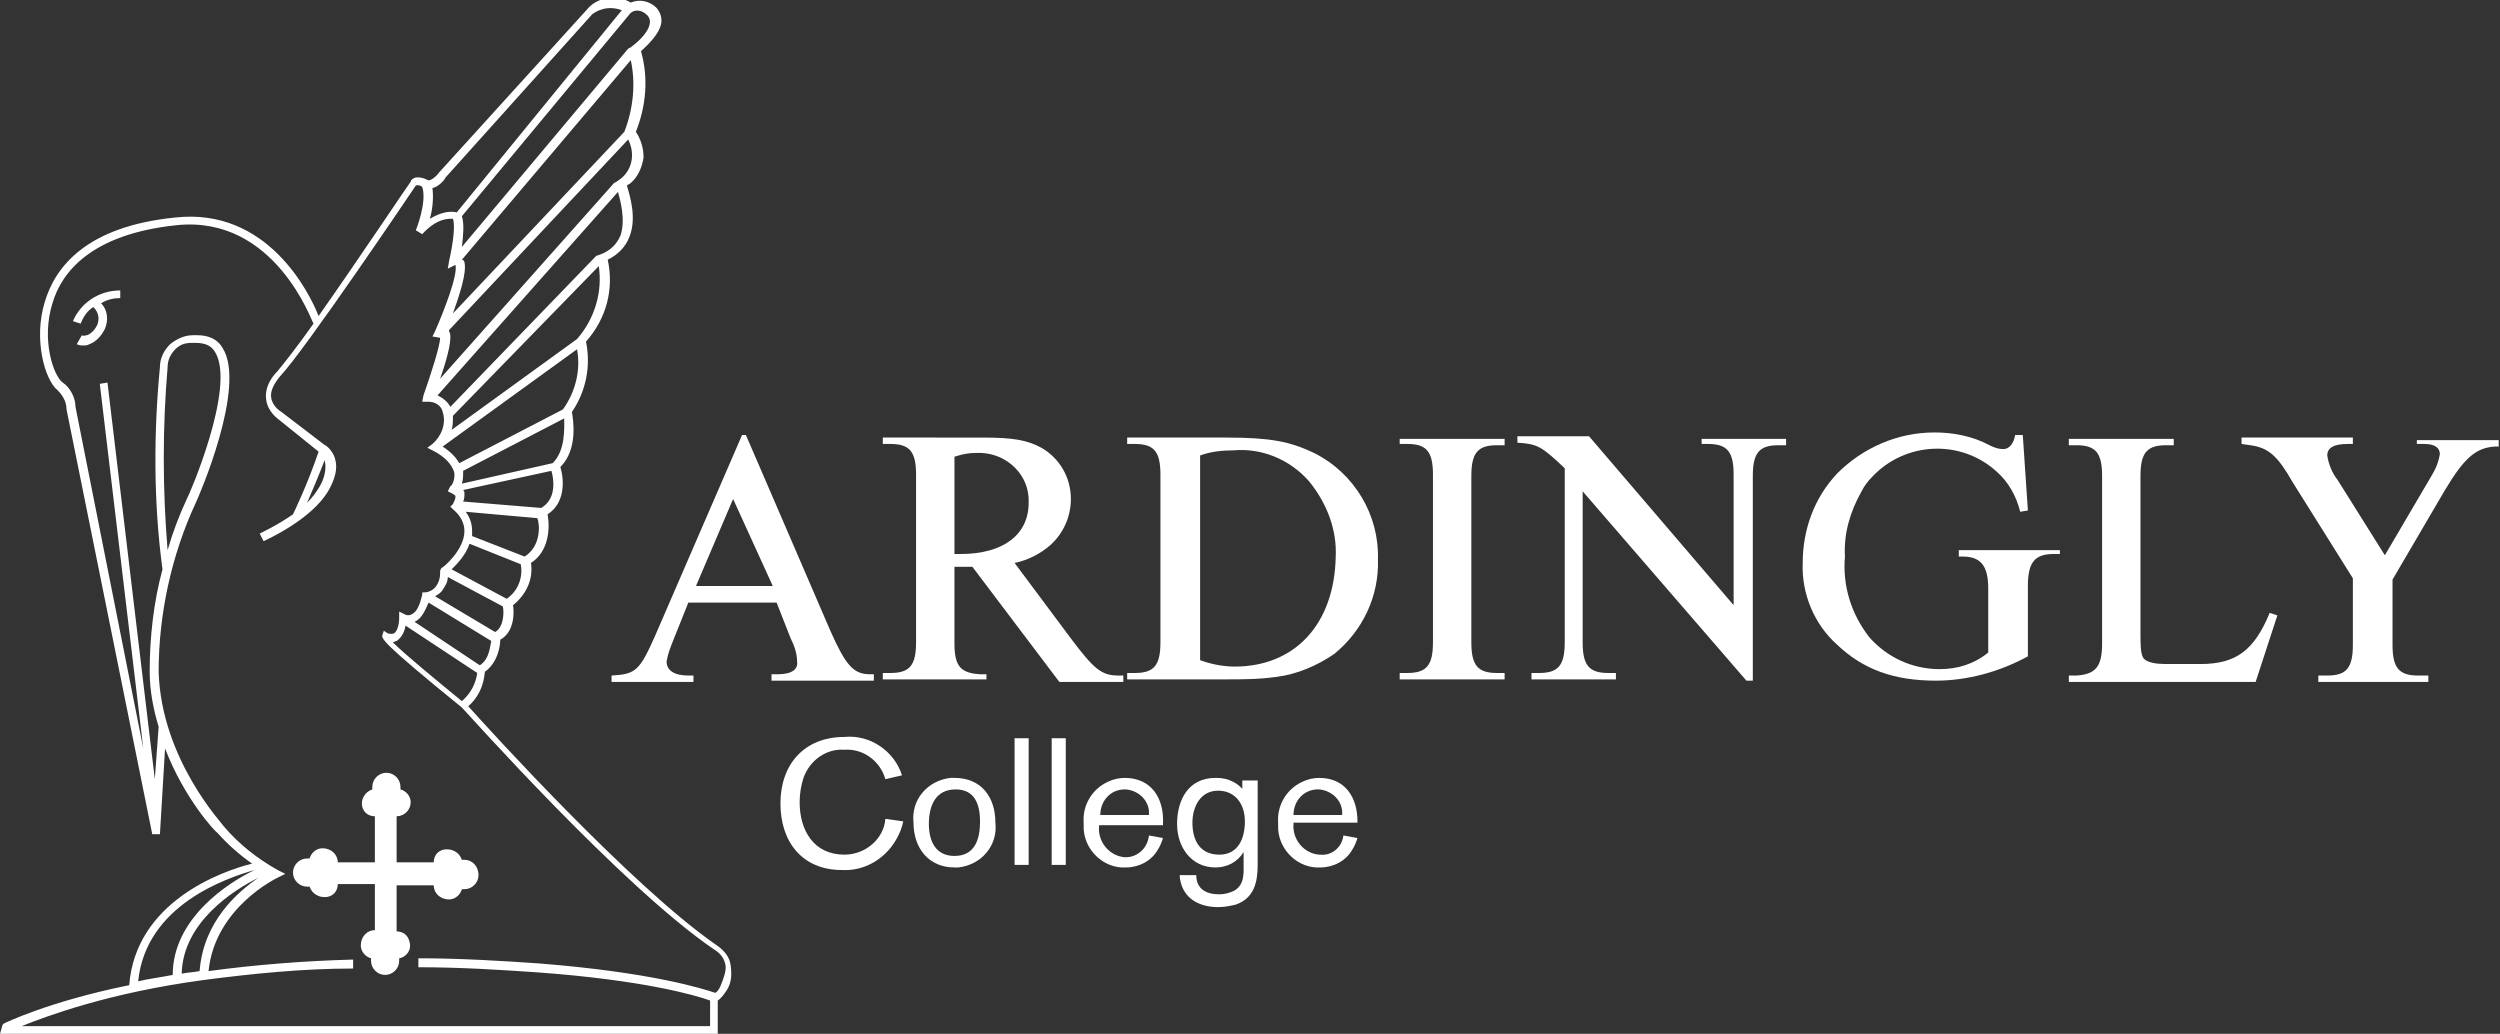 <svg xmlns="http://www.w3.org/2000/svg" xmlns:xlink="http://www.w3.org/1999/xlink" id="Layer_1" x="0px" y="0px" viewBox="0 0 195.4 80.8" style="enable-background:new 0 0 195.4 80.8;" xml:space="preserve"><rect x="0" y="0" width="195.4" height="80.8" fill="#333333" stroke="none"/><style type="text/css">	.st0{fill:#FFFFFF;}</style><g>	<path class="st0" d="M66,66.8c-2.4,0-3.5-1.9-3.5-4.1c0-0.6,0.1-1.3,0.3-1.9c0.5-1.4,1.8-2.3,3.2-2.2c1.5-0.1,2.8,0.9,3.2,2.3   l1.3-0.3c-0.6-1.9-2.5-3.2-4.5-3c-3.1,0-5,2.1-5,5.2c0,3,1.7,5.2,4.8,5.2c1.7,0.1,3.3-0.8,4.2-2.3l0,0c0.3-0.5,0.5-1,0.6-1.5   l-1.4-0.2C69.1,65.5,67.7,66.8,66,66.8z"></path>	<path class="st0" d="M74.6,60.8c-0.1,0-0.2,0-0.3,0c-1.8,0.2-3.1,1.7-2.9,3.5c0,2,1.2,3.5,3.2,3.5v0c0.1,0,0.2,0,0.3,0   c1.8-0.2,3.1-1.7,2.9-3.5C77.8,62.3,76.7,60.8,74.6,60.8z M74.6,66.9c-1.5,0-2-1.2-2-2.5c0-1.4,0.5-2.7,2.1-2.7h0   c1.5,0,1.9,1.2,1.9,2.5C76.6,65.6,76.2,66.9,74.6,66.9z"></path>	<rect x="79.3" y="57.7" class="st0" width="1.1" height="9.9"></rect>	<rect x="82.2" y="57.7" class="st0" width="1.1" height="9.9"></rect>	<path class="st0" d="M87.9,60.8c-0.4,0-0.9,0.1-1.3,0.3c-1.3,0.6-2,1.9-1.9,3.2c0,0.2,0,0.3,0,0.5c0.1,1.7,1.6,3.1,3.3,3   c1,0,2-0.5,2.5-1.4v0c0.2-0.3,0.3-0.6,0.4-0.9l-1.1-0.2C89.7,66.3,88.9,67,88,67c0,0-0.1,0-0.1,0c-1.2-0.1-2.1-1.2-2-2.4v-0.1h5   v-0.1C91,62.4,90,60.8,87.9,60.8z M86,63.7c0-1.1,0.8-2,1.9-2c0,0,0.1,0,0.1,0c1.1,0.1,1.9,1,1.8,2H86z"></path>	<path class="st0" d="M97.3,61.9c-0.5-0.7-1.3-1.1-2.2-1.1h-0.1c-2.1,0-3,1.7-3,3.6c0,1.8,1.1,3.4,3,3.4c0.9,0,1.7-0.4,2.2-1.2v0.8   c0,0.8,0.1,1.7-0.7,2.2c-0.4,0.2-0.8,0.3-1.2,0.3c-1,0-1.8-0.4-1.8-1.5h-1.3c0.1,1.7,1.4,2.5,3,2.5c0.5,0,1-0.1,1.4-0.2l0,0   c1.4-0.5,1.7-1.7,1.7-3.1V61h-1.2V61.9z M95.3,66.8c-1.5,0-2.1-1.1-2.1-2.5c0-1.2,0.6-2.5,2-2.5h0c1.4,0,2.1,1.1,2.1,2.4   C97.3,65.5,96.8,66.8,95.3,66.8z"></path>	<path class="st0" d="M103.1,60.8c-0.4,0-0.9,0.1-1.3,0.3c-1.3,0.6-2,1.9-1.9,3.2c0,0.2,0,0.3,0,0.5c0.1,1.7,1.6,3.1,3.3,3   c1,0,2-0.5,2.5-1.4h0c0.2-0.3,0.3-0.6,0.4-0.9l-1.1-0.2c-0.1,0.9-0.9,1.6-1.8,1.5c0,0-0.1,0-0.1,0c-1.2-0.1-2.1-1.2-2-2.4v-0.1h5   v-0.1C106.1,62.4,105.2,60.8,103.1,60.8z M101.1,63.7c0-1.1,0.8-2,1.9-2c0,0,0.1,0,0.1,0c1.1,0.1,1.9,1,1.8,2H101.1z"></path>	<path class="st0" d="M60.8,52.7h-0.5v0.5h8v-0.5H68c-1.3,0-1.9-0.7-3.1-3.4L58.3,34H58l-6.8,15.7c-1.2,2.7-1.5,3-3.4,3.1v0.5h6.4   v-0.5h-0.4c-1.1,0-1.7-0.4-1.7-1.1c0.1-0.6,0.3-1.1,0.5-1.6l1.2-3h6.9l1.1,2.8c0.3,0.6,0.5,1.2,0.5,1.8   C62.4,52.3,61.9,52.7,60.8,52.7z M54.4,45.8l2.9-6.8l3.1,6.8H54.4z"></path>	<path class="st0" d="M77.1,52.7l-0.5,0c-1.5-0.1-2-0.6-2-2.4v-6H76l6.8,9h5v-0.5h-0.4c-1.3,0-1.9-0.5-3.7-2.9L79.3,44   c1-0.2,2-0.7,2.8-1.4c1-0.9,1.6-2.2,1.6-3.6c0-1.7-0.9-3.2-2.3-4c-1.1-0.6-2.2-0.8-4.6-0.8H69v0.5l0.6,0c1.5,0,2,0.6,2,2.4v13.1   c0,1.8-0.5,2.4-2,2.4l-0.6,0v0.5h8.1V52.7z M74.6,35.7c0.6-0.2,1.1-0.3,1.7-0.3c0.1,0,0.3,0,0.4,0c2.1,0.1,3.8,1.8,3.7,3.9   c0,2.5-2,4-5.3,4h-0.5V35.7z"></path>	<path class="st0" d="M102.7,35.4c-1.9-0.9-3.4-1.2-6.9-1.2h-7.7v0.5l0.6,0c1.5,0,2,0.6,2,2.4v13.1c0,1.8-0.5,2.4-2,2.4l-0.6,0v0.5   h7.6c1.4,0,2.7,0,4.1-0.2c1.6-0.2,3.2-0.9,4.5-1.8c2.2-1.8,3.5-4.5,3.4-7.4C107.8,40.3,105.9,37,102.7,35.4z M96.5,52.1   c-0.9,0-1.9-0.2-2.7-0.5v-16c0.8-0.3,1.7-0.4,2.6-0.4c2.2-0.2,4.4,0.7,5.9,2.4c1.4,1.7,2.2,3.8,2.1,5.9   C104.3,48.8,101.2,52.1,96.5,52.1z"></path>	<path class="st0" d="M109.4,34.7l0.6,0c1.5,0,2,0.6,2,2.4v13.1c0,1.8-0.5,2.4-2,2.4l-0.6,0v0.5h8.2v-0.5l-0.6,0c-1.5,0-2-0.6-2-2.4   V37.2c0-1.8,0.5-2.4,2-2.4l0.6,0v-0.5h-8.2V34.7z"></path>	<path class="st0" d="M132.9,34.7l0.6,0c1.5,0,2,0.6,2,2.4v10.2l-11.3-13.2h-5.6v0.5c1.6,0.1,1.9,0.3,3.7,2v13.6   c0,1.8-0.5,2.4-2,2.4l-0.6,0v0.5h6.6v-0.5l-0.6,0c-1.5,0-2-0.6-2-2.4V38.4l12.8,14.8h0.5V37.2c0-1.8,0.5-2.4,2-2.4l0.6,0v-0.5h-6.6   V34.7z"></path>	<path class="st0" d="M152.9,43.5h0.5c1.4,0,2,0.7,2,2.5V51c-1.1,0.9-2.4,1.3-3.8,1.3c-2.1,0-4.1-0.9-5.5-2.5   c-1.4-1.8-2.1-4-1.9-6.3c-0.1-1.8,0.4-3.5,1.3-5.1c0.2-0.4,0.5-0.8,0.8-1.1c2.6-2.8,7-3,9.8-0.4c0.9,0.8,1.5,1.9,1.8,3.1l0.6-0.1   l-0.4-5.9h-0.6c-0.1,0.7-0.5,1.1-0.9,1.1c-0.4,0-0.7-0.1-1.1-0.3c-1.3-0.7-2.8-1-4.3-1c-2.9,0-5.6,1.2-7.6,3.2   c-1.8,1.9-2.7,4.4-2.7,7c-0.1,2.4,0.9,4.8,2.7,6.4c2,1.9,4.4,2.8,7.7,2.8c2.5,0,5-0.7,7.2-1.9l0-5.5c0-1.8,0.5-2.5,2-2.5h0.5V43   h-7.9V43.5z"></path>	<path class="st0" d="M172,51.9h-2.4c-0.6,0-1.2,0-1.7-0.2c-0.5-0.2-0.6-0.5-0.6-2.1V37.2c0-1.8,0.5-2.4,2-2.4l0.6,0v-0.5h-8.2v0.5   l0.6,0c1.5,0,2,0.6,2,2.4v13.1c0,1.8-0.5,2.4-2,2.5l-0.6,0v0.5l14.6,0l1.7-5.2l-0.6-0.2C176.2,50.8,174.8,51.9,172,51.9z"></path>	<path class="st0" d="M188.9,34.2v0.5l0.6,0c0.8,0,1.2,0.3,1.2,0.8c-0.1,0.6-0.3,1.1-0.6,1.6l-3.7,6.3l-3.7-5.9   c-0.4-0.5-0.7-1.2-0.8-1.9c0-0.6,0.5-0.9,1.6-0.9h0.4v-0.5h-8.7v0.5l0.7,0.1c1.4,0.2,2.1,0.8,3.3,2.9l4.7,7.5v5.2   c0,1.8-0.5,2.4-2,2.4l-0.7,0v0.5h8.6v-0.5l-0.8,0c-1.5,0-2-0.6-2-2.4v-5.1l4.1-7c1.5-2.5,2.4-3.3,3.9-3.4l0.3,0v-0.5H188.9z"></path>	<path class="st0" d="M55.9,73.8c-6.6-4.6-17.6-16.7-19.3-18.6c0.8-0.7,1.2-1.6,1.3-2.7c1-0.7,1.2-2,1.2-2.5c1.1-0.6,1.1-2.1,1-2.7   c1-0.8,1.6-2,1.4-3.3c1.4-0.9,1.5-2.7,1.3-3.8c1.4-0.9,1.3-2.7,1-3.7c1.4-1.4,1-3.7,0.9-4.3c1.1-1.6,1.5-3.6,1.1-5.5   c1.6-1.8,2.2-4.1,1.7-6.4c0.8-0.4,1.4-1,1.7-1.8c0.6-1.5,0-3.3-0.2-4c0.1-0.1,0.2-0.1,0.3-0.2c0.6-0.5,0.9-1.3,1-2   c0-0.7-0.2-1.4-0.6-2c0.8-2,1-4.2,0.4-6.3c1-0.9,1.6-1.7,1.6-2.4c0-0.6-0.4-1-0.4-1c-0.5-0.5-1.3-0.7-2-0.4c-1-0.6-2.3-0.5-3.2,0.3   L34.3,13.5c-0.2,0.3-0.6,0.6-0.8,0.6c-0.4-0.2-0.8-0.3-1.1-0.2c-0.2,0.1-0.3,0.2-0.3,0.3c-0.1,0.1-4.1,6.1-7.2,10.5   c-0.7-1.8-4-8.5-11.2-7.7c-7,0.7-9.4,3.9-10.2,6.6c-0.9,2.9,0,6.1,1,6.9c0.4,0.4,0.7,0.9,0.7,1.5l6.7,33.2l0.6,0l0.4-6.7   c1.5,3.9,3.9,6.5,4.1,6.6c0.8,0.9,1.7,1.7,2.7,2.4c-2.4,0.6-9.1,3-9.6,9.5C3.7,78.3,0.3,80,0.3,80l-0.1,0.1L0,80.8h56.1v-2.6   c0.3-0.2,0.5-0.5,0.7-0.8c0.4-0.6,0.4-1.3,0.3-2S56.5,74.2,55.9,73.8z M36.1,54.8c-2.2-1.8-4.5-3.7-5.4-4.6c0.1,0,0.2-0.1,0.3-0.1   c0.3-0.2,0.6-0.6,0.7-1.2l5.6,3.7C37.2,53.4,36.8,54.2,36.1,54.8z M37.5,52l-5.1-3.4c0,0,0,0,0,0c0.5-0.2,0.8-0.8,1.1-1.5l4.9,3   C38.3,50.4,38.3,51.5,37.5,52z M38.7,49.4L34,46.6c0.2-0.1,0.5-0.3,0.6-0.5c0.2-0.3,0.4-0.6,0.4-1l4.3,2.3   C39.4,47.8,39.4,49,38.7,49.4z M39.6,46.8l-4.3-2.3c0.4-0.4,1.1-1.1,1.4-2l4,1.6C40.9,45.1,40.5,46.2,39.6,46.8z M41,43.5l-4.1-1.6   c0-0.1,0-0.3,0-0.4c0-0.6-0.2-1.1-0.5-1.5l5.6,0.5C42.2,41,42.3,42.7,41,43.5z M42.3,39.7l-6.1-0.5c0.1-0.2,0.1-0.4,0.1-0.7   c0,0,0-0.1-0.1-0.2l6.9-1.5C43.3,37.5,43.5,39,42.3,39.7z M43.2,36.2l-7.1,1.6c0.1-0.3,0.1-0.6,0.1-1c0,0,0,0,0,0l7.9-4.1   C44.1,33.5,44.2,35.2,43.2,36.2z M44,32l-8.1,4.2c-0.3-0.5-0.7-0.9-1.3-1.3l10.5-7.6C45.4,28.9,45,30.6,44,32z M45.1,26.5l-9.8,7.1   c0.1-0.3,0.1-0.7,0.1-1.1l11.4-11.7C47.1,22.8,46.5,24.9,45.1,26.5z M48.5,18.4c-0.3,0.7-0.8,1.2-1.6,1.5L46.6,20l0,0l0,0l0,0l0,0   L35.2,31.8c-0.2-0.4-0.6-0.7-1-0.9L48.3,15C48.5,15.7,48.9,17.2,48.5,18.4z M48.6,13.9c-0.1,0.1-0.3,0.2-0.4,0.3L48,14.3l0,0   L34.4,29.6c0.6-1.7,1-3.3,0.7-3.7l0-0.1l14-14.9C49.6,11.9,49.5,13.1,48.6,13.9z M48.8,10.3L35.4,24.5c0.5-1.4,1.1-3.2,0.9-4   c0-0.1-0.1-0.2-0.2-0.2L49.3,4.7C49.7,6.5,49.5,8.5,48.8,10.3z M50.6,1.2c0,0,0.2,0.2,0.2,0.5c0,0.4-0.3,1.1-1.5,2l-0.2,0.1l0,0   l-13,15.5c0.1-0.8,0.2-1.8,0-2.4L49.3,1C49.7,0.7,50.2,0.8,50.6,1.2z M34.8,13.9L46.3,1.1c0.7-0.5,1.5-0.6,2.3-0.3L35.7,16.6   c-0.4-0.1-1.1-0.1-2.1,0.5c0.2-0.7,0.3-1.6,0.2-2.4C34.3,14.6,34.8,14,34.8,13.9z M15.6,75.9c-0.5,0.1-0.9,0.1-1.4,0.2   c0.1-4,4-6.5,6-7.5C18.6,69.7,15.9,72,15.6,75.9z M19.9,68c-2.1,1-6.4,3.8-6.4,8.2c-1,0.2-1.9,0.3-2.7,0.5   C11.4,70.7,17.8,68.6,19.9,68z M56.3,77.1c-0.1,0.2-0.2,0.4-0.4,0.5C55,77.3,51,76,42.1,75.3c-2.9-0.2-6.1-0.4-9.4-0.4l0,0.7   c3.3,0,6.4,0.2,9.3,0.4c8.3,0.6,12.4,1.8,13.5,2.2v2H1.7c2-0.8,6.8-2.6,14.2-3.6c3.8-0.5,7.8-0.9,11.7-0.9l0-0.7   c-3.8,0.1-7.6,0.4-11.3,0.9c0.5-5,5.4-7.3,5.4-7.3l0.6-0.3l-0.6-0.3c-1.6-0.9-3-2-4.2-3.4c0-0.1-4.9-5.2-5.1-12.1   c0-4.5,1-9.1,2.9-13.2c0.2-0.4,4-9.1,2.1-12.1c-0.4-0.7-1.1-1-2-1c0,0,0,0,0,0c-0.1,0-0.2,0-0.3,0c-0.7,0-1.3,0.3-1.8,0.7   c-0.5,0.5-0.8,1.1-0.8,1.8C12,33.9,12,39.3,12.7,44.5l0,0c-0.7,2.6-1,5.3-1,8c0,1.5,0.3,3,0.7,4.3l0,0l-0.3,4.1l-3.7-31L7.8,30   l3.4,28.5L5.9,31.8c0-0.7-0.4-1.5-1-1.9c-0.7-0.5-1.7-3.3-0.8-6.2c0.7-2.4,3-5.4,9.7-6.1c7.7-0.8,10.6,7.6,10.7,7.7   c-1.2,1.7-2.3,3.1-2.8,3.7c-0.7,0.7-1,1.5-0.9,2.2c0.1,1,1,1.6,1,1.6l3.1,2.5c0,0,0,0,0,0c-0.8,2.4-1.9,4.7-2,4.9   c-1.3,0.9-2.6,1.5-2.6,1.5l0.3,0.6c0.2-0.1,3.8-1.7,5.1-4c0.5-0.9,0.7-1.7,0.5-2.4c-0.2-0.8-0.9-1.2-0.8-1.1L22,32.2   c0,0-0.7-0.4-0.8-1.1c-0.1-0.5,0.2-1.1,0.7-1.7c1.9-2,10.2-14.3,10.6-14.9c0,0,0.2-0.1,0.5,0.1c0.4,1.2-0.5,3.4-0.5,3.4l0.5,0.3   c1.2-1.3,2.1-1.2,2.4-1.2c0.2,0.5,0,2-0.3,3.3l-0.1,0.6l0.6-0.3c0.2,0.8-0.9,3.6-1.6,5.2l-0.2,0.4l0.6,0.1c0,0.6-0.7,2.8-1.3,4.5   L33,31.4l0.5,0c0.5,0,1,0.3,1.1,0.8c0.3,0.9-0.1,1.9-0.8,2.5l-0.4,0.3l0.4,0.2c1,0.5,1.5,1.1,1.7,1.7c0.1,0.6-0.2,1.1-0.3,1.1   L35,38.4l0.4,0.2c0.1,0.1,0.2,0.1,0.2,0.2c0,0.2-0.1,0.4-0.2,0.6l-0.2,0.2l0.2,0.2c0.6,0.5,0.9,1.1,0.9,1.7c0,1.5-1.7,2.9-1.8,2.9   l-0.1,0.2l0,0.2c0,0.4-0.1,0.7-0.3,1c-0.2,0.3-0.6,0.5-0.9,0.5l-0.2,0l0,0.2c-0.2,0.8-0.4,1.3-0.8,1.5c-0.3,0.2-0.6,0-0.6,0   l-0.4-0.2l0,0.5c0,0.6-0.2,1.1-0.4,1.2c-0.2,0.1-0.5,0-0.5,0l-0.3-0.2l-0.1,0.3c-0.1,0.3-0.2,0.5,6.2,5.7   c0.4,0.4,12.5,14,19.7,18.9c0.5,0.3,0.8,0.7,0.9,1.2S56.5,76.6,56.3,77.1z M13.1,28.7c0-0.5,0.2-1,0.6-1.4c0.4-0.4,0.8-0.5,1.3-0.5   c0.1,0,0.2,0,0.3,0c0.7,0,1.2,0.2,1.5,0.7c1.7,2.7-2.1,11.4-2.2,11.5c-0.6,1.3-1.1,2.6-1.5,4C12.7,38.2,12.7,33.4,13.1,28.7z    M25.4,36.1c0.1,0.5,0,1.2-0.4,1.9c-0.3,0.5-0.6,0.9-1,1.3c0.4-0.9,0.9-2.1,1.4-3.4C25.3,35.9,25.4,36,25.4,36.1z"></path>	<path class="st0" d="M36.3,67.2L36.3,67.2c-0.1,0-0.1,0-0.2,0c-0.2-0.6-0.8-0.9-1.4-0.8c-0.5,0.1-0.8,0.5-0.8,1H31v-3.6   c0.6,0,1.1-0.5,1.1-1.1c0-0.5-0.4-0.9-0.8-1c0-0.1,0-0.1,0-0.2c0-0.6-0.5-1.1-1.1-1.1c-0.6,0-1.1,0.5-1.1,1.1c0,0.1,0,0.1,0,0.2   c-0.6,0.2-0.9,0.8-0.8,1.3c0.1,0.5,0.5,0.8,1,0.8v3.6h-2.9c0-0.6-0.5-1.1-1.2-1.1c-0.5,0-0.9,0.4-1,0.8c-0.1,0-0.1,0-0.2,0   c-0.6,0-1.1,0.5-1.1,1.1s0.5,1.1,1.1,1.1c0.1,0,0.1,0,0.2,0c0.2,0.6,0.8,0.9,1.4,0.8c0.5-0.1,0.8-0.5,0.8-1h2.9v3.6   c-0.6,0-1.1,0.5-1.1,1.2c0,0.5,0.4,0.9,0.8,1c0,0.1,0,0.1,0,0.2c0,0.6,0.5,1.1,1.1,1.1s1.1-0.5,1.1-1.1c0-0.1,0-0.1,0-0.2   c0.6-0.1,1-0.7,0.8-1.3c-0.1-0.5-0.5-0.8-1-0.8v-3.6h2.9c0,0.6,0.5,1.1,1.2,1.1c0.5,0,0.9-0.4,1-0.8c0.1,0,0.1,0,0.2,0   c0.6,0,1.1-0.5,1.1-1.1C37.4,67.7,36.9,67.2,36.3,67.2z"></path>	<path class="st0" d="M5.7,25.1l0.6,0.2c0.2-0.5,0.5-1,1-1.3c0.4,0.4,0.5,0.9,0.3,1.4c-0.2,0.4-0.5,0.7-0.8,0.8   c-0.1,0-0.3,0.1-0.4,0L6,26.9C6.2,27,6.3,27,6.5,27c0.2,0,0.3,0,0.5-0.1c0.5-0.2,0.9-0.6,1.2-1.2c0.3-0.7,0.2-1.5-0.3-2   c0.5-0.3,1-0.4,1.5-0.4l0-0.6C7.7,22.7,6.3,23.7,5.7,25.1z"></path></g></svg>